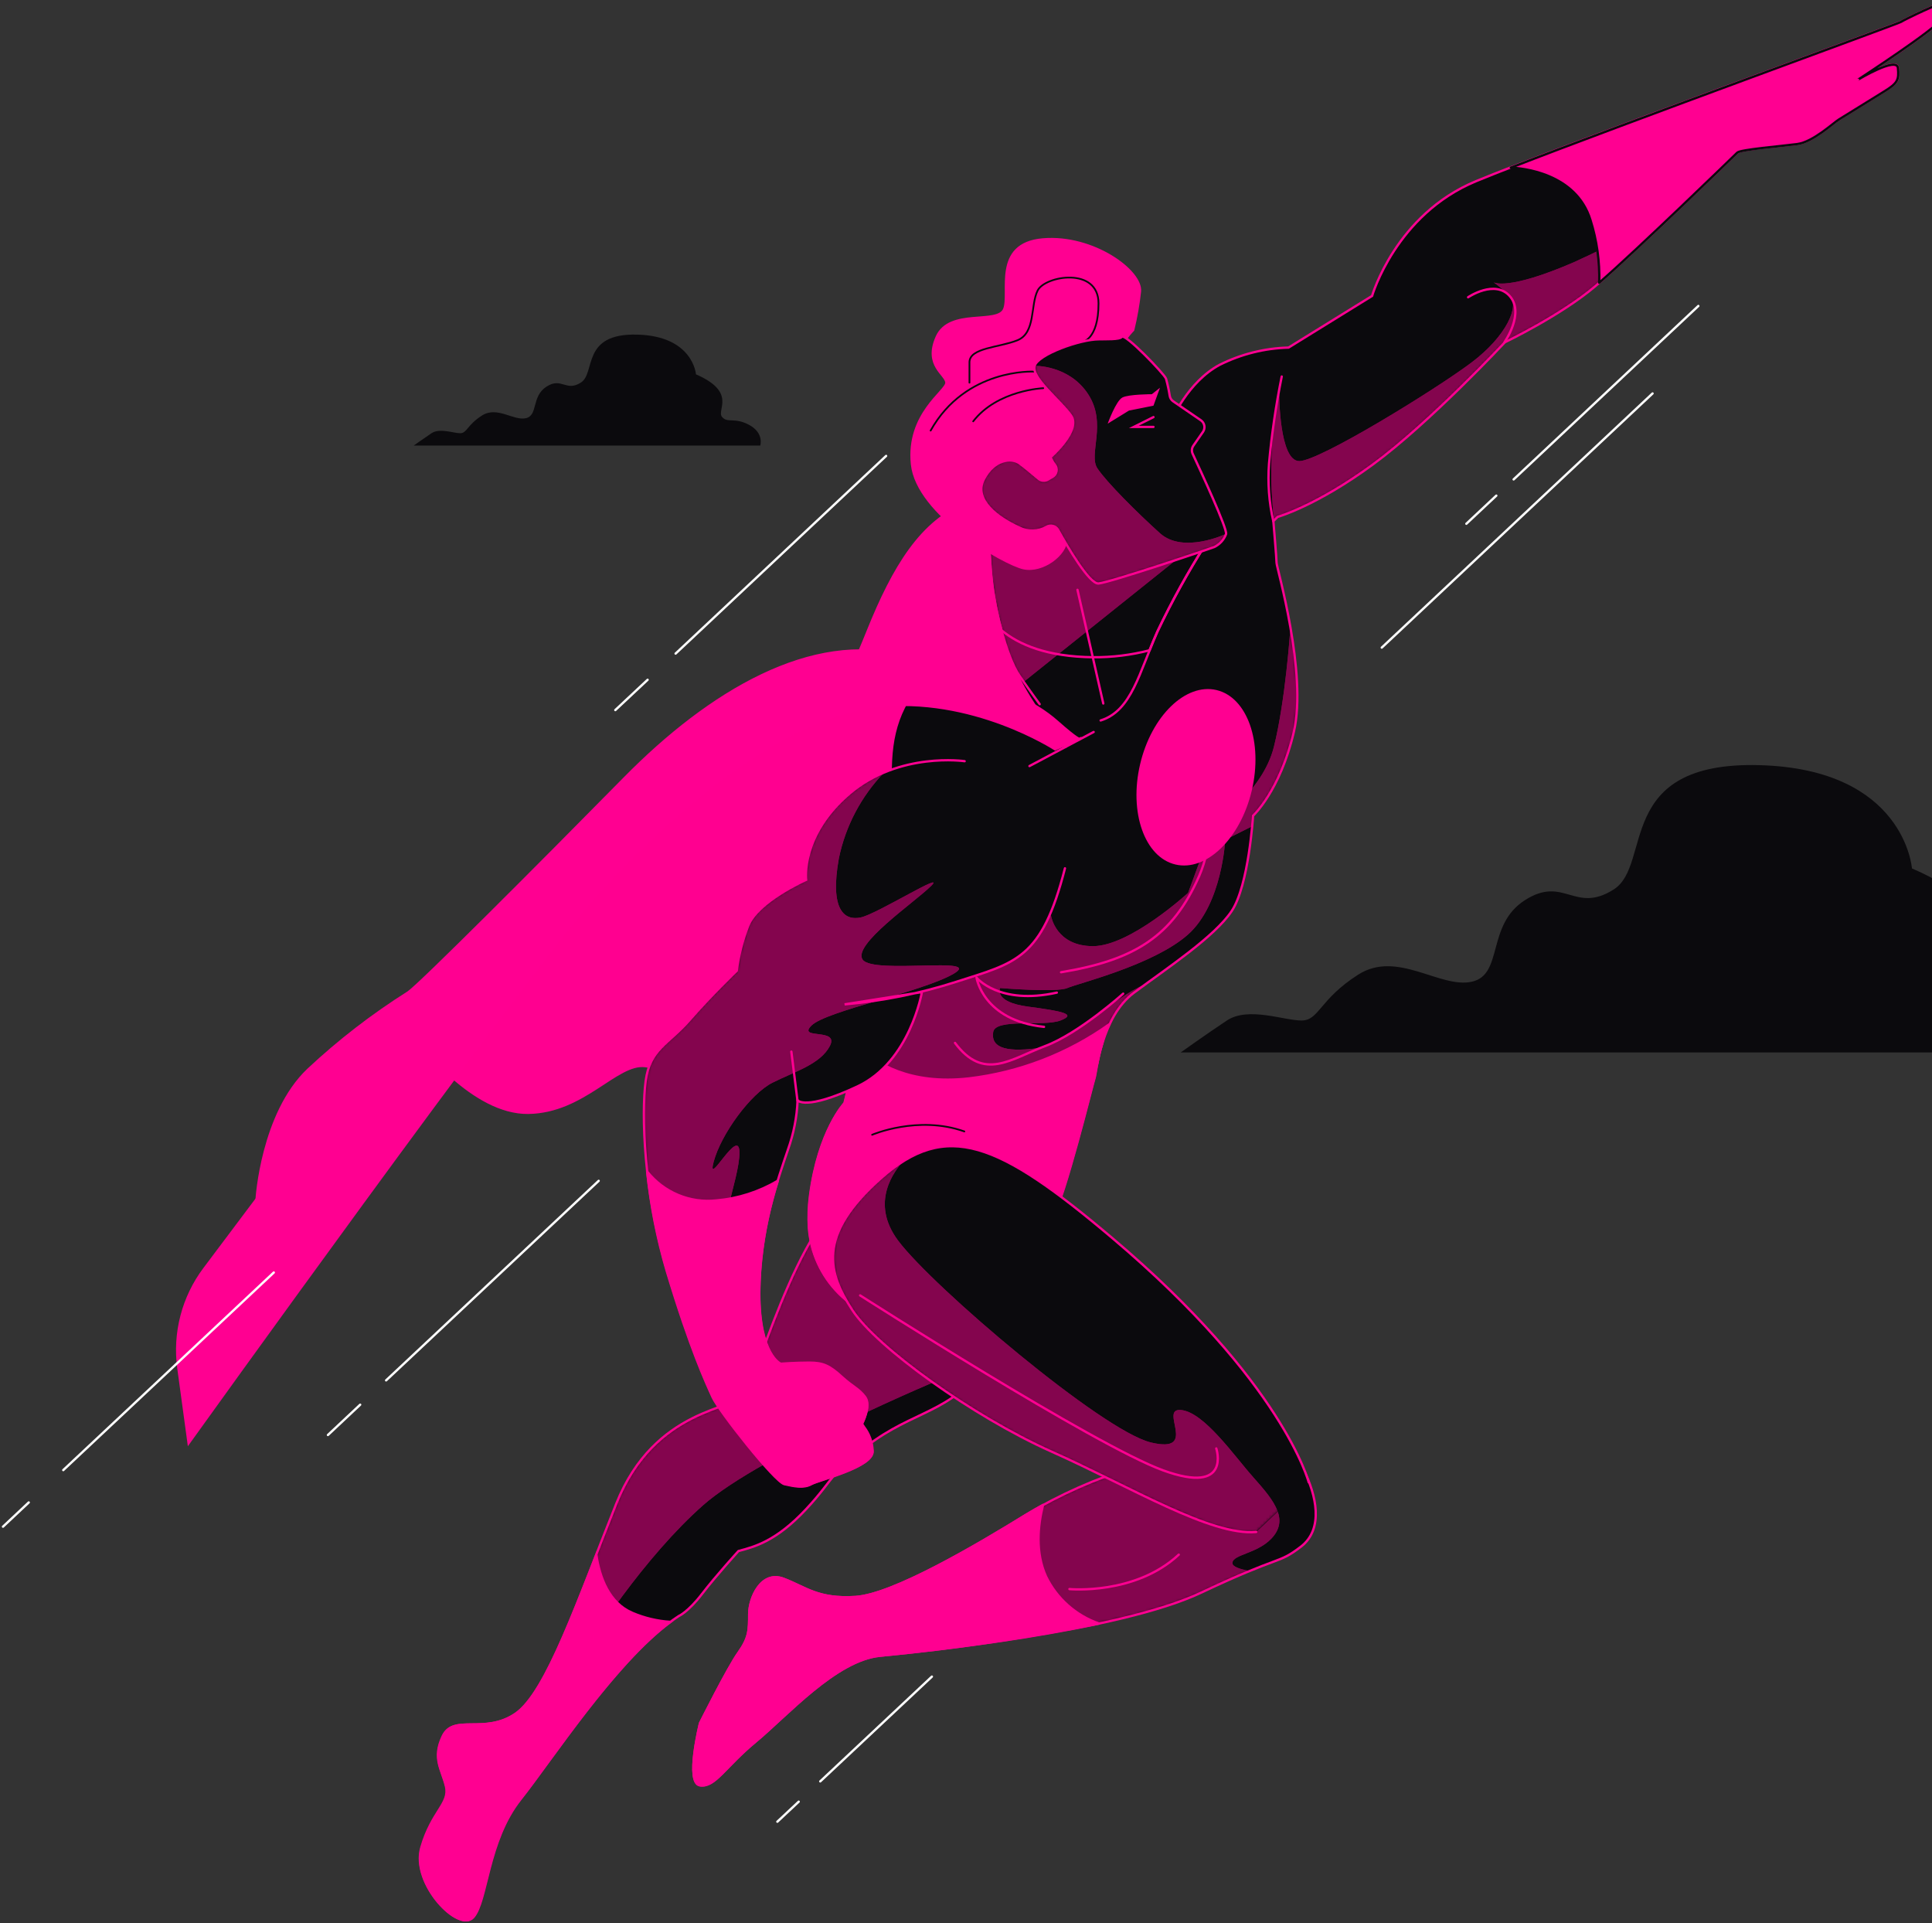 <svg width="645" height="642" viewBox="0 0 645 642" fill="none" xmlns="http://www.w3.org/2000/svg">
<rect x="0" y="0" width="645" height="642" fill="#333333" stroke="none"/>
<path d="M226.546 539.478C206.879 552.346 184.704 586.682 173.616 600.623C162.528 614.564 162.547 634.595 157.894 639.957C153.241 645.319 137.155 628.869 140.659 616.709C144.164 604.549 150.234 602.059 148.894 596.333C147.553 590.608 144.24 587.027 147.821 579.52C151.402 572.013 161.762 579.175 172.141 572.013C182.521 564.851 192.881 534.097 205.749 501.925C218.618 469.753 245.811 470.443 249.028 465.445C252.245 460.447 270.476 395.337 289.089 398.574C307.703 401.81 341.33 434.69 330.625 452.653C319.92 470.615 307.377 470.194 292.325 480.554C277.274 490.914 279.093 493.078 269.078 503.802C259.062 514.526 251.843 516.326 246.538 517.743C246.538 517.743 239.032 525.977 234.378 532.048C229.725 538.118 226.546 539.478 226.546 539.478Z" fill="#0B0A0D"/>
<mask id="mask0_250_5572" style="mask-type:luminance" maskUnits="userSpaceOnUse" x="140" y="398" width="193" height="243">
<path d="M226.546 539.478C206.879 552.346 184.704 586.682 173.616 600.623C162.528 614.564 162.547 634.595 157.894 639.957C153.241 645.319 137.155 628.869 140.659 616.709C144.164 604.549 150.234 602.059 148.894 596.333C147.553 590.608 144.24 587.027 147.821 579.52C151.402 572.013 161.762 579.175 172.141 572.013C182.521 564.851 192.881 534.097 205.749 501.925C218.618 469.753 245.811 470.443 249.028 465.445C252.245 460.447 270.476 395.337 289.089 398.574C307.703 401.81 341.33 434.69 330.625 452.653C319.92 470.615 307.377 470.194 292.325 480.554C277.274 490.914 279.093 493.078 269.078 503.802C259.062 514.526 251.843 516.326 246.538 517.743C246.538 517.743 239.032 525.977 234.378 532.048C229.725 538.118 226.546 539.478 226.546 539.478Z" fill="white"/>
</mask>
<g mask="url(#mask0_250_5572)">
<path d="M190.717 558.934C196.902 547.329 215.477 519.447 234.761 502.423C254.045 485.399 315.286 459.834 315.286 459.834L327.197 457.459C328.411 455.894 329.53 454.256 330.548 452.557C341.272 434.69 307.664 401.791 289.07 398.574C270.475 395.356 252.226 460.427 249.009 465.445C245.791 470.462 218.618 469.734 205.73 501.925C192.842 534.116 182.482 564.87 172.122 572.013C161.762 579.156 151.383 572.013 147.802 579.52C144.221 587.027 147.438 590.608 148.874 596.333C150.311 602.059 144.221 604.568 140.64 616.709C137.059 628.85 153.164 645.319 157.875 639.957C159.637 637.233 160.841 634.187 161.417 630.995C158.471 623.046 157.62 614.473 158.947 606.1C161.322 586.816 184.512 570.558 190.717 558.934Z" fill="#FF0091"/>
<path opacity="0.5" d="M190.717 558.934C196.902 547.329 215.477 519.447 234.761 502.423C254.045 485.399 315.286 459.834 315.286 459.834L327.197 457.459C328.411 455.894 329.53 454.256 330.548 452.557C341.272 434.69 307.664 401.791 289.07 398.574C270.475 395.356 252.226 460.427 249.009 465.445C245.791 470.462 218.618 469.734 205.73 501.925C192.842 534.116 182.482 564.87 172.122 572.013C161.762 579.156 151.383 572.013 147.802 579.52C144.221 587.027 147.438 590.608 148.874 596.333C150.311 602.059 144.221 604.568 140.64 616.709C137.059 628.85 153.164 645.319 157.875 639.957C159.637 637.233 160.841 634.187 161.417 630.995C158.471 623.046 157.62 614.473 158.947 606.1C161.322 586.816 184.512 570.558 190.717 558.934Z" fill="#0B0A0D"/>
</g>
<path d="M226.546 539.478C206.879 552.346 184.704 586.682 173.616 600.623C162.528 614.564 162.547 634.595 157.894 639.957C153.241 645.319 137.155 628.869 140.659 616.709C144.164 604.549 150.234 602.059 148.894 596.333C147.553 590.608 144.24 587.027 147.821 579.52C151.402 572.013 161.762 579.175 172.141 572.013C182.521 564.851 192.881 534.097 205.749 501.925C218.618 469.753 245.811 470.443 249.028 465.445C252.245 460.447 270.476 395.337 289.089 398.574C307.703 401.81 341.33 434.69 330.625 452.653C319.92 470.615 307.377 470.194 292.325 480.554C277.274 490.914 279.093 493.078 269.078 503.802C259.062 514.526 251.843 516.326 246.538 517.743C246.538 517.743 239.032 525.977 234.378 532.048C229.725 538.118 226.546 539.478 226.546 539.478Z" stroke="#FF0091" stroke-width="0.775" stroke-miterlimit="10" stroke-linecap="round"/>
<path d="M223.827 541.393C219.468 541.122 215.188 540.112 211.169 538.405C203.317 535.112 200.234 526.59 199.085 519.045C189.204 544.418 180.701 566.153 172.275 572.013C161.896 579.175 151.536 572.013 147.955 579.52C144.374 587.027 147.591 590.608 149.028 596.333C150.464 602.059 144.374 604.568 140.793 616.709C137.212 628.85 153.317 645.319 158.028 639.957C162.739 634.595 162.681 614.564 173.75 600.623C184.302 587.314 204.868 555.468 223.827 541.393Z" fill="#FF0091"/>
<mask id="mask1_250_5572" style="mask-type:luminance" maskUnits="userSpaceOnUse" x="140" y="519" width="84" height="122">
<path d="M223.827 541.393C219.468 541.122 215.188 540.112 211.169 538.405C203.317 535.112 200.234 526.59 199.085 519.045C189.204 544.418 180.701 566.153 172.275 572.013C161.896 579.175 151.536 572.013 147.955 579.52C144.374 587.027 147.591 590.608 149.028 596.333C150.464 602.059 144.374 604.568 140.793 616.709C137.212 628.85 153.317 645.319 158.028 639.957C162.739 634.595 162.681 614.564 173.75 600.623C184.302 587.314 204.868 555.468 223.827 541.393Z" fill="white"/>
</mask>
<g mask="url(#mask1_250_5572)">
<path opacity="0.2" d="M157.894 639.957C158.165 639.633 158.409 639.287 158.622 638.922L158.794 638.635C159.005 638.252 159.215 637.831 159.426 637.352C159.426 637.352 159.426 637.18 159.522 637.103C159.694 636.682 159.866 636.242 160.02 635.782C160.079 635.638 160.13 635.491 160.173 635.341C160.364 634.805 160.537 634.25 160.709 633.675L160.881 633.063C160.996 632.622 161.13 632.163 161.264 631.684L161.437 630.994C158.49 623.046 157.64 614.472 158.966 606.1C161.284 586.739 184.512 570.481 190.717 558.857C195.343 550.584 200.492 542.614 206.132 534.997C201.9 530.86 199.947 524.656 199.085 518.987L197.4 523.277L197.132 524.005L195.447 528.294L193.857 532.316L193.589 532.986C193.072 534.288 192.555 535.571 192.038 536.816L191.77 537.486C191.253 538.769 190.736 540.033 190.219 541.316L188.687 544.916L188.4 545.586C187.902 546.735 187.404 547.846 186.906 548.938L186.676 549.474L185.278 552.5L185.125 552.825C184.627 553.859 184.148 554.855 183.67 555.812C183.574 556.023 183.459 556.215 183.363 556.387C182.885 557.344 182.406 558.302 181.927 559.164L181.755 559.489L180.395 561.883L180.184 562.247C179.706 563.051 179.246 563.798 178.767 564.526L178.48 564.947C178.001 565.675 177.523 566.345 177.063 566.977L176.929 567.13C176.488 567.724 176.029 568.279 175.588 568.796L175.34 569.083C174.88 569.619 174.401 570.079 173.942 570.519L173.673 570.768C173.219 571.18 172.739 571.564 172.237 571.917C169.394 573.863 166.095 575.037 162.662 575.326C160.747 575.518 159.101 575.518 157.473 575.537C155.974 575.512 154.476 575.602 152.992 575.805C151.892 575.899 150.837 576.284 149.936 576.92C149.034 577.556 148.317 578.42 147.86 579.424C146.893 581.309 146.338 583.379 146.232 585.495C146.212 586.18 146.25 586.865 146.347 587.544C146.386 587.866 146.443 588.186 146.519 588.501C147.055 591.048 148.223 593.384 148.932 596.161C149.093 596.819 149.164 597.495 149.143 598.172C148.989 600.738 147.228 602.902 145.313 606.253C143.346 609.464 141.813 612.922 140.755 616.536C139.94 619.705 140.121 623.048 141.272 626.111C142.12 628.501 143.293 630.763 144.757 632.833C145.236 633.522 145.734 634.173 146.251 634.748C150.387 639.88 155.577 642.638 157.894 639.957Z" fill="#FF0091"/>
</g>
<path d="M223.827 541.393C219.468 541.122 215.188 540.112 211.169 538.405C203.317 535.112 200.234 526.59 199.085 519.045C189.204 544.418 180.701 566.153 172.275 572.013C161.896 579.175 151.536 572.013 147.955 579.52C144.374 587.027 147.591 590.608 149.028 596.333C150.464 602.059 144.374 604.568 140.793 616.709C137.212 628.85 153.317 645.319 158.028 639.957C162.739 634.595 162.681 614.564 173.75 600.623C184.302 587.314 204.868 555.468 223.827 541.393Z" stroke="#FF0091" stroke-width="0.775" stroke-miterlimit="10" stroke-linecap="round"/>
<path d="M140.257 348.133C140.257 348.133 157.779 371.726 176.373 371.458C194.968 371.189 205.807 354.721 215.362 355.851C222.426 356.92 229.35 358.769 236.006 361.366C236.006 361.366 302.417 272.377 317.699 257.306C332.98 242.235 341.808 224.981 320.82 219.657C299.832 214.334 255.998 223.774 234.014 243.097C212.03 262.419 142.363 339.305 142.363 339.305L140.257 348.133Z" fill="#FF0091"/>
<mask id="mask2_250_5572" style="mask-type:luminance" maskUnits="userSpaceOnUse" x="140" y="218" width="194" height="154">
<path d="M140.257 348.133C140.257 348.133 157.779 371.726 176.373 371.458C194.968 371.189 205.807 354.721 215.362 355.851C222.426 356.92 229.35 358.769 236.006 361.366C236.006 361.366 302.417 272.377 317.699 257.306C332.98 242.235 341.808 224.981 320.82 219.657C299.832 214.334 255.998 223.774 234.014 243.097C212.03 262.419 142.363 339.305 142.363 339.305L140.257 348.133Z" fill="white"/>
</mask>
<g mask="url(#mask2_250_5572)">
<path opacity="0.5" d="M140.257 348.133C140.257 348.133 157.779 371.726 176.373 371.458C194.968 371.189 205.807 354.721 215.362 355.851C222.426 356.92 229.35 358.769 236.006 361.366C236.006 361.366 302.417 272.377 317.699 257.306C332.98 242.235 341.808 224.981 320.82 219.657C299.832 214.334 255.998 223.774 234.014 243.097C212.03 262.419 142.363 339.305 142.363 339.305L140.257 348.133Z" fill="#FF0091" stroke="#FF0091" stroke-width="0.775" stroke-miterlimit="10" stroke-linecap="round"/>
</g>
<path d="M140.257 348.133C140.257 348.133 157.779 371.726 176.373 371.458C194.968 371.189 205.807 354.721 215.362 355.851C222.426 356.92 229.35 358.769 236.006 361.366C236.006 361.366 302.417 272.377 317.699 257.306C332.98 242.235 341.808 224.981 320.82 219.657C299.832 214.334 255.998 223.774 234.014 243.097C212.03 262.419 142.363 339.305 142.363 339.305L140.257 348.133Z" stroke="#FF0091" stroke-width="0.775" stroke-miterlimit="10" stroke-linecap="round"/>
<path d="M391.119 140.358C391.119 140.358 396.481 127.489 407.205 121.764C414.355 118.198 422.198 116.237 430.185 116.019L458.067 98.784C458.067 98.784 465.937 71.591 492.766 60.484C519.595 49.377 633.67 7.918 634.743 7.21C635.815 6.501 649.048 0.048 649.048 1.12C649.062 2.962 648.697 4.787 647.975 6.482C646.903 9.354 620.438 26.512 620.438 26.512C620.438 26.512 633.306 18.642 633.67 22.683C634.034 26.723 633.67 27.681 629.017 30.553C624.364 33.426 615.784 38.768 614.004 39.841C612.223 40.913 605.424 47.347 600.043 48.075C594.662 48.803 581.104 49.856 580.032 50.928C578.959 52.001 543.896 85.973 532.464 95.643C521.031 105.314 502.418 114.238 502.418 114.238C502.418 114.238 477.389 141.047 458.373 155.008C439.357 168.968 426.546 172.53 426.546 172.53L425.11 173.947C425.11 173.947 426.182 186.471 426.182 187.907C426.182 189.343 436.562 224.732 431.927 244.399C427.293 264.066 418.331 272.3 418.331 272.3C418.331 272.3 416.914 295.548 411.188 304.127C405.462 312.706 389.721 323.085 378.634 331.32C367.546 339.554 366.129 357.785 365.401 359.929C364.673 362.074 355.826 398.555 351.096 407.478C346.366 416.402 331.946 421.439 329.553 422.147C328.25 422.53 314.922 442.752 302.092 441.756C293.793 441.17 285.986 437.602 280.112 431.71C274.238 425.818 270.693 418 270.131 409.7C269.927 406.166 270.055 402.62 270.514 399.11C273.367 377.279 282.004 368.221 282.004 368.221C282.004 368.221 300.33 296.62 298.53 277.662C296.73 258.704 296.385 246.907 301.747 236.184C307.109 225.46 324.631 209.01 351.824 197.195C379.016 185.379 382.215 177.528 382.215 163.951C382.49 155.318 385.622 147.02 391.119 140.358Z" fill="#0B0A0D"/>
<mask id="mask3_250_5572" style="mask-type:luminance" maskUnits="userSpaceOnUse" x="270" y="1" width="380" height="441">
<path d="M391.119 140.358C391.119 140.358 396.481 127.489 407.205 121.764C414.355 118.198 422.198 116.237 430.185 116.019L458.067 98.784C458.067 98.784 465.937 71.591 492.766 60.484C519.595 49.377 633.67 7.918 634.743 7.21C635.815 6.501 649.048 0.048 649.048 1.12C649.062 2.962 648.697 4.787 647.975 6.482C646.903 9.354 620.438 26.512 620.438 26.512C620.438 26.512 633.306 18.642 633.67 22.683C634.034 26.723 633.67 27.681 629.017 30.553C624.364 33.426 615.784 38.768 614.004 39.841C612.223 40.913 605.424 47.347 600.043 48.075C594.662 48.803 581.104 49.856 580.032 50.928C578.959 52.001 543.896 85.973 532.464 95.643C521.031 105.314 502.418 114.238 502.418 114.238C502.418 114.238 477.389 141.047 458.373 155.008C439.357 168.968 426.546 172.53 426.546 172.53L425.11 173.947C425.11 173.947 426.182 186.471 426.182 187.907C426.182 189.343 436.562 224.732 431.927 244.399C427.293 264.066 418.331 272.3 418.331 272.3C418.331 272.3 416.914 295.548 411.188 304.127C405.462 312.706 389.721 323.085 378.634 331.32C367.546 339.554 366.129 357.785 365.401 359.929C364.673 362.074 355.826 398.555 351.096 407.478C346.366 416.402 331.946 421.439 329.553 422.147C328.25 422.53 314.922 442.752 302.092 441.756C293.793 441.17 285.986 437.602 280.112 431.71C274.238 425.818 270.693 418 270.131 409.7C269.927 406.166 270.055 402.62 270.514 399.11C273.367 377.279 282.004 368.221 282.004 368.221C282.004 368.221 300.33 296.62 298.53 277.662C296.73 258.704 296.385 246.907 301.747 236.184C307.109 225.46 324.631 209.01 351.824 197.195C379.016 185.379 382.215 177.528 382.215 163.951C382.49 155.318 385.622 147.02 391.119 140.358Z" fill="white"/>
</mask>
<g mask="url(#mask3_250_5572)">
<path d="M430.932 210.638L430.721 210.542C430.721 210.542 429.17 233.771 425.302 249.263C421.434 264.755 405.176 274.809 405.176 274.809L396.654 298.037C396.654 298.037 377.294 315.827 364.904 315.827C352.514 315.827 350.905 305.774 350.905 305.774C339.243 295.854 313.946 289.018 297.535 292.886C294.969 313.166 287.826 343.844 284.13 359.048C291.043 362.744 302.131 366.23 318.389 364.621C335.185 362.788 351.591 358.336 367.01 351.427C368.638 344.916 371.798 336.299 378.5 331.339L382.234 328.6C371.012 333.273 356.765 348.497 346.29 349.895C334.666 351.446 330.798 349.129 331.583 344.476C332.368 339.822 348.473 342.771 354.027 340.646C359.58 338.52 354.812 337.562 343.188 336.011C331.564 334.46 333.9 329.807 333.9 329.807C333.9 329.807 352.763 331.377 356.344 329.807C359.925 328.236 385.068 322.147 396.558 311.997C408.048 301.848 409.044 280.305 409.044 280.305L417.968 275.843C418.159 273.717 418.236 272.396 418.236 272.396C418.236 272.396 427.179 264.18 431.832 244.494C434.073 234.958 432.828 221.859 430.932 210.638Z" fill="#FF0091"/>
<path d="M525.455 87.524C503.088 97.213 498.645 94.226 498.645 94.226C500.584 95.624 502.403 97.18 504.084 98.88C507.32 102.02 503.107 112.112 491.177 121.074C479.247 130.036 440.468 153.916 433.766 153.916C427.063 153.916 427.063 131.568 427.063 131.568C424.242 145.43 423.673 159.655 425.378 173.698L426.47 172.625C426.47 172.625 439.338 169.044 458.297 155.103C477.255 141.162 502.341 114.333 502.341 114.333C502.341 114.333 520.936 105.39 532.387 95.739C538.668 90.434 552.054 77.796 563.027 67.302C550.981 74.895 538.428 81.652 525.455 87.524Z" fill="#FF0091"/>
<path opacity="0.5" d="M525.455 87.524C503.088 97.213 498.645 94.226 498.645 94.226C500.584 95.624 502.403 97.18 504.084 98.88C507.32 102.02 503.107 112.112 491.177 121.074C479.247 130.036 440.468 153.916 433.766 153.916C427.063 153.916 427.063 131.568 427.063 131.568C424.242 145.43 423.673 159.655 425.378 173.698L426.47 172.625C426.47 172.625 439.338 169.044 458.297 155.103C477.255 141.162 502.341 114.333 502.341 114.333C502.341 114.333 520.936 105.39 532.387 95.739C538.668 90.434 552.054 77.796 563.027 67.302C550.981 74.895 538.428 81.652 525.455 87.524Z" fill="#0B0A0D"/>
<path opacity="0.5" d="M430.932 210.638L430.721 210.542C430.721 210.542 429.17 233.771 425.302 249.263C421.434 264.755 405.176 274.809 405.176 274.809L396.654 298.037C396.654 298.037 377.294 315.827 364.904 315.827C352.514 315.827 350.905 305.774 350.905 305.774C339.243 295.854 313.946 289.018 297.535 292.886C294.969 313.166 287.826 343.844 284.13 359.048C291.043 362.744 302.131 366.23 318.389 364.621C335.185 362.788 351.591 358.336 367.01 351.427C368.638 344.916 371.798 336.299 378.5 331.339L382.234 328.6C371.012 333.273 356.765 348.497 346.29 349.895C334.666 351.446 330.798 349.129 331.583 344.476C332.368 339.822 348.473 342.771 354.027 340.646C359.58 338.52 354.812 337.562 343.188 336.011C331.564 334.46 333.9 329.807 333.9 329.807C333.9 329.807 352.763 331.377 356.344 329.807C359.925 328.236 385.068 322.147 396.558 311.997C408.048 301.848 409.044 280.305 409.044 280.305L417.968 275.843C418.159 273.717 418.236 272.396 418.236 272.396C418.236 272.396 427.179 264.18 431.832 244.494C434.073 234.958 432.828 221.859 430.932 210.638Z" fill="#0B0A0D"/>
</g>
<path d="M391.119 140.358C391.119 140.358 396.481 127.489 407.205 121.764C414.355 118.198 422.198 116.237 430.185 116.019L458.067 98.784C458.067 98.784 465.937 71.591 492.766 60.484C519.595 49.377 633.67 7.918 634.743 7.21C635.815 6.501 649.048 0.048 649.048 1.12C649.062 2.962 648.697 4.787 647.975 6.482C646.903 9.354 620.438 26.512 620.438 26.512C620.438 26.512 633.306 18.642 633.67 22.683C634.034 26.723 633.67 27.681 629.017 30.553C624.364 33.426 615.784 38.768 614.003 39.841C612.223 40.913 605.424 47.347 600.043 48.075C594.662 48.803 581.104 49.856 580.032 50.928C578.959 52.001 543.896 85.973 532.464 95.643C521.031 105.314 502.418 114.238 502.418 114.238C502.418 114.238 477.389 141.047 458.373 155.008C439.357 168.968 426.546 172.53 426.546 172.53L425.11 173.947C425.11 173.947 426.182 186.471 426.182 187.907C426.182 189.343 436.562 224.732 431.927 244.399C427.293 264.066 418.331 272.3 418.331 272.3C418.331 272.3 416.914 295.548 411.188 304.127C405.462 312.706 389.721 323.085 378.634 331.32C367.546 339.554 366.129 357.785 365.401 359.929C364.673 362.074 355.826 398.555 351.096 407.478C346.366 416.402 331.946 421.439 329.553 422.147C328.25 422.53 314.922 442.752 302.092 441.756C293.793 441.17 285.986 437.602 280.112 431.71C274.238 425.818 270.693 418 270.131 409.7C269.927 406.166 270.055 402.62 270.514 399.11C273.367 377.279 282.004 368.221 282.004 368.221C282.004 368.221 300.33 296.62 298.53 277.662C296.73 258.704 296.385 246.907 301.747 236.184C307.109 225.46 324.631 209.01 351.824 197.195C379.016 185.379 382.215 177.528 382.215 163.951C382.49 155.318 385.622 147.02 391.119 140.358Z" stroke="#FF0091" stroke-width="0.775" stroke-miterlimit="10" stroke-linecap="round"/>
<path d="M417.917 263.844C421.701 247.763 416.422 232.763 406.127 230.341C395.832 227.919 384.419 238.991 380.636 255.072C376.852 271.153 382.131 286.153 392.426 288.575C402.721 290.997 414.134 279.925 417.917 263.844Z" fill="#FF0091"/>
<path d="M352.819 331.339C333.497 335.628 326.01 326.322 326.01 326.322C326.01 326.322 328.155 340.626 348.549 342.771" stroke="#FF0091" stroke-width="0.775" stroke-linecap="round" stroke-linejoin="round"/>
<path d="M398.223 245.146C398.223 245.146 409.311 271.955 400.368 292.35C391.425 312.744 378.537 320.519 354.236 324.541" stroke="#FF0091" stroke-width="0.775" stroke-miterlimit="10" stroke-linecap="round"/>
<path d="M374.976 331.683C374.976 331.683 360.308 344.916 348.856 349.206C337.404 353.495 328.481 361.021 318.829 348.133" stroke="#FF0091" stroke-width="0.775" stroke-miterlimit="10" stroke-linecap="round"/>
<path d="M490.124 99.224C490.124 99.224 499.067 93.154 504.065 98.88C509.063 104.605 502.284 114.199 502.284 114.199" stroke="#FF0091" stroke-width="0.775" stroke-linecap="round" stroke-linejoin="round"/>
<path d="M427.906 125.689C425.968 135.263 424.556 144.935 423.674 154.663C423.177 161.132 423.654 167.639 425.091 173.966" stroke="#FF0091" stroke-width="0.775" stroke-linecap="round" stroke-linejoin="round"/>
<path d="M343.686 255.716L365.114 244.341" stroke="#FF0091" stroke-width="0.775" stroke-miterlimit="10" stroke-linecap="round"/>
<path d="M634.608 7.324C633.651 7.956 543.053 40.932 504.39 55.965C507.875 56.118 526.144 57.65 530.989 73.487C533.119 80.24 534.103 87.302 533.899 94.379C546.615 83.33 578.959 51.982 579.993 50.948C581.027 49.914 594.643 48.803 600.004 48.094C605.366 47.386 612.165 40.932 613.965 39.86C615.765 38.788 624.325 33.426 628.978 30.572C633.632 27.719 633.995 26.627 633.632 22.702C633.268 18.776 620.399 26.532 620.399 26.532C620.399 26.532 646.864 9.297 647.936 6.501C648.658 4.806 649.024 2.981 649.009 1.139C648.913 0.162 635.681 6.597 634.608 7.324Z" fill="#FF0091" stroke="#0B0A0D" stroke-width="0.775" stroke-linecap="round" stroke-linejoin="round"/>
<path d="M620.304 26.627L607.78 33.062" stroke="#FF0091" stroke-width="0.775" stroke-linecap="round" stroke-linejoin="round"/>
<path d="M367.852 348.574C363.85 350.125 358.794 352.212 353.969 354.529C340.568 360.979 326.116 364.962 311.303 366.287C299.66 367.264 289.759 362.055 284.34 358.378C282.866 364.43 281.908 368.24 281.908 368.24C281.908 368.24 273.271 377.298 270.418 399.129C269.96 402.639 269.832 406.185 270.035 409.719C270.597 418.02 274.142 425.837 280.016 431.729C285.89 437.621 293.697 441.189 301.996 441.776C314.827 442.771 328.155 422.626 329.457 422.166C331.946 421.458 346.366 416.421 351 407.497C355.635 398.574 364.597 362.093 365.305 359.949C365.65 358.914 366.225 354.146 367.852 348.574Z" fill="#FF0091" stroke="#FF0091" stroke-width="0.775" stroke-miterlimit="10" stroke-linecap="round"/>
<path d="M291.157 378.792C291.157 378.792 306.477 372.185 321.95 377.681" stroke="#0B0A0D" stroke-width="0.581" stroke-linecap="round" stroke-linejoin="round"/>
<path d="M323.483 359.987C303.739 362.208 292.307 354.989 286.504 349.282C285.183 355.027 284.034 359.7 283.191 363.051C293.311 369.35 305.261 372.049 317.106 370.711C338.4 368.087 357.722 359.374 366.282 355.046C366.359 354.599 366.455 354.14 366.57 353.667C366.857 352.269 367.24 350.757 367.699 349.148C367.699 349.052 367.699 348.957 367.795 348.842C367.948 348.344 368.102 347.827 368.274 347.31C368.282 347.233 368.282 347.156 368.274 347.08C368.865 345.31 369.562 343.577 370.361 341.89C356.497 351.752 340.377 357.975 323.483 359.987Z" fill="#FF0091" stroke="#FF0091" stroke-width="0.775" stroke-miterlimit="10" stroke-linecap="round"/>
<path d="M263.505 234.345C263.505 234.345 260.039 236.107 272.543 227.892C285.048 219.676 281.276 231.568 289.778 210.465C298.281 189.362 307.664 173.64 323.041 167.915C338.419 162.189 383.842 170.423 383.842 170.423L394.566 177.93L379.629 206.884C376.033 205.114 372.1 204.133 368.093 204.008C364.087 203.882 360.1 204.615 356.4 206.157C344.24 211.519 337.787 217.953 339.166 223.679C340.544 229.404 352.034 245.146 352.034 245.146C352.034 245.146 297.879 223.87 289.299 228.504C280.72 233.139 254.581 242.637 253.145 243.365C251.708 244.092 263.505 234.345 263.505 234.345Z" fill="#FF0091" stroke="#FF0091" stroke-width="0.775" stroke-miterlimit="10" stroke-linecap="round"/>
<path d="M296.845 217.589C298.664 214.927 300.675 211.844 302.724 208.301C312.03 192.579 330.625 185.781 330.625 185.781" stroke="#FF0091" stroke-width="0.775" stroke-miterlimit="10" stroke-linecap="round"/>
<path d="M331.985 202.959C326.965 204.189 322.238 206.402 318.077 209.468C313.916 212.535 310.403 216.395 307.741 220.825" stroke="#FF0091" stroke-width="0.775" stroke-miterlimit="10" stroke-linecap="round"/>
<path d="M322.046 254.089C322.046 254.089 300.234 250.871 283.746 264.812C267.258 278.753 269.116 293.709 269.116 293.709C269.116 293.709 253.011 300.852 249.794 309.029C247.914 313.86 246.628 318.902 245.964 324.043C245.964 324.043 237.385 332.277 230.223 340.492C223.061 348.708 216.99 350.067 215.554 360.887C214.118 371.706 214.845 398.076 222.716 424.177C230.587 450.278 235.949 461.73 238.036 466.306C240.123 470.883 258.775 494.552 261.992 495.28C265.209 496.008 268.427 496.697 270.935 495.28C273.444 493.863 292 489.535 291.33 484.192C291.191 481.339 290.189 478.594 288.457 476.322L287.749 475.249C287.749 475.249 290.966 469.16 288.821 466.306C286.676 463.453 284.876 463.089 280.951 459.508C277.025 455.927 274.88 454.855 270.227 454.855C265.573 454.855 260.652 455.219 260.652 455.219C260.652 455.219 253.49 452.346 253.49 431.607C253.49 410.868 259.924 392.982 263.065 383.733C264.961 378.443 266.045 372.897 266.282 367.283C266.282 367.283 268.79 370.864 286.312 362.629C303.835 354.395 307.779 331.166 307.779 331.166L281.965 335.264C294.603 334.156 307.077 331.639 319.154 327.758C339.185 321.323 347.764 320.251 355.539 289.841" fill="#0B0A0D"/>
<mask id="mask4_250_5572" style="mask-type:luminance" maskUnits="userSpaceOnUse" x="214" y="253" width="142" height="244">
<path d="M322.046 254.089C322.046 254.089 300.234 250.871 283.746 264.812C267.258 278.753 269.116 293.709 269.116 293.709C269.116 293.709 253.011 300.852 249.794 309.029C247.914 313.86 246.628 318.902 245.964 324.043C245.964 324.043 237.385 332.277 230.223 340.492C223.061 348.708 216.99 350.067 215.554 360.887C214.118 371.706 214.845 398.076 222.716 424.177C230.587 450.278 235.949 461.73 238.036 466.306C240.123 470.883 258.775 494.552 261.992 495.28C265.209 496.008 268.427 496.697 270.935 495.28C273.444 493.863 292 489.535 291.33 484.192C291.191 481.339 290.189 478.594 288.457 476.322L287.749 475.249C287.749 475.249 290.966 469.16 288.821 466.306C286.676 463.453 284.876 463.089 280.951 459.508C277.025 455.927 274.88 454.855 270.227 454.855C265.573 454.855 260.652 455.219 260.652 455.219C260.652 455.219 253.49 452.346 253.49 431.607C253.49 410.868 259.924 392.982 263.065 383.733C264.961 378.443 266.045 372.897 266.282 367.283C266.282 367.283 268.79 370.864 286.312 362.629C303.835 354.395 307.779 331.166 307.779 331.166L281.965 335.264C294.603 334.156 307.077 331.639 319.154 327.758C339.185 321.323 347.764 320.251 355.539 289.841" fill="white"/>
</mask>
<g mask="url(#mask4_250_5572)">
<path d="M288.036 320.385C284.359 315.464 305.271 301.235 310.805 295.778C316.339 290.32 292.957 305.008 287.423 306.233C281.889 307.459 276.967 303.763 280.05 286.547C282.275 275.73 287.528 265.768 295.198 257.823C291.036 259.55 287.162 261.9 283.708 264.793C267.258 278.734 269.058 293.767 269.058 293.767C269.058 293.767 252.953 300.91 249.736 309.087C247.856 313.918 246.57 318.959 245.906 324.1C245.906 324.1 237.327 332.334 230.165 340.55C223.003 348.765 216.933 350.125 215.496 360.944C214.06 371.764 214.788 398.133 222.658 424.234C230.529 450.335 235.891 461.787 237.978 466.364C240.066 470.941 258.717 494.61 261.935 495.337C265.152 496.065 268.369 496.755 270.878 495.337C273.386 493.92 291.942 489.593 291.272 484.25C291.113 482.954 290.85 481.673 290.487 480.42C283.631 481.282 271.088 485.667 267.718 485.667C264.041 485.667 260.345 480.133 254.811 473.966C249.277 467.8 240.659 451.829 239.491 432.143C238.323 412.457 246.864 393.997 246.864 384.767C246.864 375.536 235.795 397.08 238.246 387.85C240.698 378.62 250.56 365.081 257.932 361.385C265.305 357.689 273.942 355.238 277.082 349.091C280.223 342.944 266.014 347.176 270.935 342.312C275.857 337.448 307.856 331.128 318.312 325.077C328.767 319.025 291.732 325.307 288.036 320.385Z" fill="#FF0091"/>
<path opacity="0.5" d="M288.036 320.385C284.359 315.464 305.271 301.235 310.805 295.778C316.339 290.32 292.957 305.008 287.423 306.233C281.889 307.459 276.967 303.763 280.05 286.547C282.275 275.73 287.528 265.768 295.198 257.823C291.036 259.55 287.162 261.9 283.708 264.793C267.258 278.734 269.058 293.767 269.058 293.767C269.058 293.767 252.953 300.91 249.736 309.087C247.856 313.918 246.57 318.959 245.906 324.1C245.906 324.1 237.327 332.334 230.165 340.55C223.003 348.765 216.933 350.125 215.496 360.944C214.06 371.764 214.788 398.133 222.658 424.234C230.529 450.335 235.891 461.787 237.978 466.364C240.066 470.941 258.717 494.61 261.935 495.337C265.152 496.065 268.369 496.755 270.878 495.337C273.386 493.92 291.942 489.593 291.272 484.25C291.113 482.954 290.85 481.673 290.487 480.42C283.631 481.282 271.088 485.667 267.718 485.667C264.041 485.667 260.345 480.133 254.811 473.966C249.277 467.8 240.659 451.829 239.491 432.143C238.323 412.457 246.864 393.997 246.864 384.767C246.864 375.536 235.795 397.08 238.246 387.85C240.698 378.62 250.56 365.081 257.932 361.385C265.305 357.689 273.942 355.238 277.082 349.091C280.223 342.944 266.014 347.176 270.935 342.312C275.857 337.448 307.856 331.128 318.312 325.077C328.767 319.025 291.732 325.307 288.036 320.385Z" fill="#0B0A0D"/>
</g>
<path d="M322.046 254.089C322.046 254.089 300.234 250.871 283.746 264.812C267.258 278.753 269.116 293.709 269.116 293.709C269.116 293.709 253.011 300.852 249.794 309.029C247.914 313.86 246.628 318.902 245.964 324.043C245.964 324.043 237.385 332.277 230.223 340.492C223.061 348.708 216.99 350.067 215.554 360.887C214.118 371.706 214.845 398.076 222.716 424.177C230.587 450.278 235.949 461.73 238.036 466.306C240.123 470.883 258.775 494.552 261.992 495.28C265.209 496.008 268.427 496.697 270.935 495.28C273.444 493.863 292 489.535 291.33 484.192C291.191 481.339 290.189 478.594 288.457 476.322L287.749 475.249C287.749 475.249 290.966 469.16 288.821 466.306C286.676 463.453 284.876 463.089 280.951 459.508C277.025 455.927 274.88 454.855 270.227 454.855C265.573 454.855 260.652 455.219 260.652 455.219C260.652 455.219 253.49 452.346 253.49 431.607C253.49 410.868 259.924 392.982 263.065 383.733C264.961 378.443 266.045 372.897 266.282 367.283C266.282 367.283 268.79 370.864 286.312 362.629C303.835 354.395 307.779 331.166 307.779 331.166L281.965 335.264C294.603 334.156 307.077 331.639 319.154 327.758C339.185 321.323 347.764 320.251 355.539 289.841" stroke="#FF0091" stroke-width="0.775" stroke-miterlimit="10" stroke-linecap="round"/>
<path d="M266.243 367.455L264.194 351.044" stroke="#FF0091" stroke-width="0.775" stroke-linecap="round" stroke-linejoin="round"/>
<path d="M367.45 240.492C377.829 237.275 380.337 224.406 386.408 210.81C391.207 200.717 396.617 190.926 402.609 181.492C392.142 181.636 381.732 179.937 371.854 176.474C355.749 170.73 336.791 174.694 333.229 178.619C329.667 182.545 330.012 177.547 330.72 189.707C331.429 201.867 336.082 219.389 340.295 225.479C344.508 231.568 347.093 235.054 347.093 235.054" fill="#0B0A0D"/>
<mask id="mask5_250_5572" style="mask-type:luminance" maskUnits="userSpaceOnUse" x="330" y="173" width="73" height="68">
<path d="M367.45 240.492C377.829 237.275 380.337 224.406 386.408 210.81C391.207 200.717 396.617 190.926 402.609 181.492C392.142 181.636 381.732 179.937 371.854 176.474C355.749 170.73 336.791 174.694 333.229 178.619C329.667 182.545 330.012 177.547 330.72 189.707C331.429 201.867 336.082 219.389 340.295 225.479C344.508 231.568 347.093 235.054 347.093 235.054" fill="white"/>
</mask>
<g mask="url(#mask5_250_5572)">
<path d="M398.013 181.453C389.064 181.094 380.217 179.417 371.758 176.474C355.653 170.73 336.695 174.694 333.133 178.619C329.571 182.545 329.916 177.547 330.625 189.707C331.333 201.867 335.987 219.389 340.199 225.479L341.731 227.624L398.894 181.894L398.013 181.453Z" fill="#FF0091"/>
<path opacity="0.5" d="M398.013 181.453C389.064 181.094 380.217 179.417 371.758 176.474C355.653 170.73 336.695 174.694 333.133 178.619C329.571 182.545 329.916 177.547 330.625 189.707C331.333 201.867 335.987 219.389 340.199 225.479L341.731 227.624L398.894 181.894L398.013 181.453Z" fill="#0B0A0D"/>
</g>
<path d="M367.45 240.492C377.829 237.275 380.337 224.406 386.408 210.81C391.207 200.717 396.617 190.926 402.609 181.492C392.142 181.636 381.732 179.937 371.854 176.474C355.749 170.73 336.791 174.694 333.229 178.619C329.667 182.545 330.012 177.547 330.72 189.707C331.429 201.867 336.082 219.389 340.295 225.479C344.508 231.568 347.093 235.054 347.093 235.054" stroke="#FF0091" stroke-width="0.775" stroke-miterlimit="10" stroke-linecap="round"/>
<path d="M364.96 219.389C371.309 219.438 377.637 218.659 383.784 217.072C384.608 215.023 385.469 212.936 386.408 210.81C391.207 200.717 396.617 190.926 402.609 181.492C392.142 181.636 381.732 179.937 371.854 176.474C355.749 170.73 336.791 174.694 333.229 178.619C329.667 182.545 330.012 177.547 330.72 189.707C331.246 196.697 332.458 203.617 334.34 210.37C340.123 215.195 349.602 219.236 364.96 219.389Z" stroke="#FF0091" stroke-width="0.775" stroke-miterlimit="10" stroke-linecap="round"/>
<path d="M368.331 234.824L359.714 196.888" stroke="#FF0091" stroke-width="0.775" stroke-linecap="round" stroke-linejoin="round"/>
<path d="M378.308 110.178C379.34 105.948 380.095 101.656 380.568 97.328C381.296 90.53 364.961 78.485 348.147 79.921C331.334 81.358 337.424 97.807 335.279 103.169C333.134 108.531 317.029 102.805 312.739 112.457C308.45 122.108 315.957 124.981 315.957 127.777C315.957 130.572 302.724 138.156 304.467 154.969C306.209 171.783 335.221 188.213 341.656 189.65C348.09 191.086 355.961 184.996 355.961 180.075C355.961 175.153 366.684 173.276 369.557 168.585C372.429 163.893 364.903 147.846 365.248 144.265C365.593 140.684 376.738 126.398 373.119 122.817C369.499 119.236 378.308 110.178 378.308 110.178Z" fill="#FF0091" stroke="#FF0091" stroke-width="0.775" stroke-miterlimit="10" stroke-linecap="round"/>
<path d="M361.188 114.199C361.188 114.199 366.741 113.587 366.741 101.273C366.741 88.96 348.894 92.043 346.423 96.965C343.953 101.886 345.811 111.116 339.664 113.587C333.516 116.057 323.654 116.038 323.654 120.959V127.738" stroke="#0B0A0D" stroke-width="0.581" stroke-linecap="round" stroke-linejoin="round"/>
<path d="M345.159 124.042C345.159 124.042 322.39 122.817 310.689 143.728" stroke="#0B0A0D" stroke-width="0.581" stroke-linecap="round" stroke-linejoin="round"/>
<path d="M348.281 129.577C348.281 129.577 332.961 130.189 324.899 140.645" stroke="#0B0A0D" stroke-width="0.581" stroke-linecap="round" stroke-linejoin="round"/>
<path d="M374.516 112.438C375.531 111.116 388.764 124.866 389.281 126.417C389.803 128.307 390.219 130.225 390.526 132.162C390.586 132.524 390.718 132.87 390.916 133.179C391.113 133.489 391.371 133.755 391.675 133.962L400.924 140.301C401.521 140.718 401.93 141.354 402.062 142.07C402.195 142.787 402.04 143.527 401.632 144.13L398.415 148.765C398.135 149.159 397.966 149.621 397.926 150.103C397.886 150.584 397.975 151.068 398.185 151.503C400.771 157.057 409.924 176.781 409.311 178.313C408.592 180.194 407.181 181.728 405.367 182.602C403.586 183.311 370.686 194.399 366.742 194.763C363.716 195.031 356.439 182.602 353.222 176.819C352.843 176.182 352.227 175.721 351.509 175.538C350.791 175.355 350.029 175.464 349.392 175.843C348.013 176.639 346.457 177.078 344.866 177.122C343.274 177.165 341.697 176.811 340.277 176.091C333.114 172.855 324.957 166.785 328.461 159.987C331.966 153.188 337.768 152.844 340.277 154.625C341.943 155.812 344.892 158.301 346.673 159.795C347.102 160.168 347.637 160.398 348.203 160.453C348.77 160.508 349.339 160.385 349.832 160.101L351.345 159.221C351.706 159.024 352.018 158.749 352.258 158.415C352.498 158.082 352.66 157.698 352.732 157.294C352.803 156.889 352.783 156.473 352.672 156.078C352.562 155.682 352.363 155.316 352.092 155.008C351.519 154.28 351.066 153.466 350.751 152.595C350.751 152.595 361.111 143.652 357.55 138.654C353.988 133.656 344.317 126.13 345.39 122.204C346.462 118.278 360.709 113.261 366.837 113.261C369.116 113.184 373.769 113.433 374.516 112.438Z" fill="#0B0A0D"/>
<mask id="mask6_250_5572" style="mask-type:luminance" maskUnits="userSpaceOnUse" x="327" y="112" width="83" height="83">
<path d="M374.516 112.438C375.531 111.116 388.764 124.866 389.281 126.417C389.803 128.307 390.219 130.225 390.526 132.162C390.586 132.524 390.718 132.87 390.916 133.179C391.113 133.489 391.371 133.755 391.675 133.962L400.924 140.301C401.521 140.718 401.93 141.354 402.062 142.07C402.195 142.787 402.04 143.527 401.632 144.13L398.415 148.765C398.135 149.159 397.966 149.621 397.926 150.103C397.886 150.584 397.975 151.068 398.185 151.503C400.771 157.057 409.924 176.781 409.311 178.313C408.592 180.194 407.181 181.728 405.367 182.602C403.586 183.311 370.686 194.399 366.742 194.763C363.716 195.031 356.439 182.602 353.222 176.819C352.843 176.182 352.227 175.721 351.509 175.538C350.791 175.355 350.029 175.464 349.392 175.843C348.013 176.639 346.457 177.078 344.866 177.122C343.274 177.165 341.697 176.811 340.277 176.091C333.114 172.855 324.957 166.785 328.461 159.987C331.966 153.188 337.768 152.844 340.277 154.625C341.943 155.812 344.892 158.301 346.673 159.795C347.102 160.168 347.637 160.398 348.203 160.453C348.77 160.508 349.339 160.385 349.832 160.101L351.345 159.221C351.706 159.024 352.018 158.749 352.258 158.415C352.498 158.082 352.66 157.698 352.732 157.294C352.803 156.889 352.783 156.473 352.672 156.078C352.562 155.682 352.363 155.316 352.092 155.008C351.519 154.28 351.066 153.466 350.751 152.595C350.751 152.595 361.111 143.652 357.55 138.654C353.988 133.656 344.317 126.13 345.39 122.204C346.462 118.278 360.709 113.261 366.837 113.261C369.116 113.184 373.769 113.433 374.516 112.438Z" fill="white"/>
</mask>
<g mask="url(#mask6_250_5572)">
<path d="M357.454 138.596C361.016 143.594 350.656 152.537 350.656 152.537C350.971 153.408 351.423 154.223 351.996 154.95C352.268 155.259 352.466 155.624 352.577 156.02C352.688 156.416 352.708 156.832 352.636 157.236C352.564 157.641 352.403 158.024 352.162 158.358C351.922 158.691 351.61 158.966 351.25 159.163L349.737 160.044C349.243 160.327 348.674 160.45 348.108 160.395C347.542 160.34 347.007 160.11 346.577 159.737C344.796 158.244 341.847 155.754 340.181 154.567C337.672 152.786 331.947 153.131 328.366 159.929C324.785 166.727 333.019 172.798 340.181 176.034C341.601 176.754 343.179 177.108 344.77 177.064C346.362 177.021 347.917 176.581 349.296 175.785C349.934 175.407 350.695 175.297 351.413 175.481C352.132 175.664 352.748 176.124 353.126 176.762C356.343 182.507 363.62 194.973 366.646 194.705C370.591 194.341 403.49 183.215 405.271 182.545C407.085 181.671 408.497 180.136 409.216 178.255C409.216 178.255 395.007 184.977 387.27 178.006C379.534 171.036 369.461 160.982 366.359 156.329C363.256 151.675 369.71 141.392 363.256 131.549C356.803 121.706 345.198 122.108 345.198 122.108C344.222 126.053 353.873 133.56 357.454 138.596Z" fill="#FF0091"/>
<path opacity="0.5" d="M357.454 138.596C361.016 143.594 350.656 152.537 350.656 152.537C350.971 153.408 351.423 154.223 351.996 154.95C352.268 155.259 352.466 155.624 352.577 156.02C352.688 156.416 352.708 156.832 352.636 157.236C352.564 157.641 352.403 158.024 352.162 158.358C351.922 158.691 351.61 158.966 351.25 159.163L349.737 160.044C349.243 160.327 348.674 160.45 348.108 160.395C347.542 160.34 347.007 160.11 346.577 159.737C344.796 158.244 341.847 155.754 340.181 154.567C337.672 152.786 331.947 153.131 328.366 159.929C324.785 166.727 333.019 172.798 340.181 176.034C341.601 176.754 343.179 177.108 344.77 177.064C346.362 177.021 347.917 176.581 349.296 175.785C349.934 175.407 350.695 175.297 351.413 175.481C352.132 175.664 352.748 176.124 353.126 176.762C356.343 182.507 363.62 194.973 366.646 194.705C370.591 194.341 403.49 183.215 405.271 182.545C407.085 181.671 408.497 180.136 409.216 178.255C409.216 178.255 395.007 184.977 387.27 178.006C379.534 171.036 369.461 160.982 366.359 156.329C363.256 151.675 369.71 141.392 363.256 131.549C356.803 121.706 345.198 122.108 345.198 122.108C344.222 126.053 353.873 133.56 357.454 138.596Z" fill="#0B0A0D"/>
</g>
<path d="M374.516 112.438C375.531 111.116 388.764 124.866 389.281 126.417C389.803 128.307 390.219 130.225 390.526 132.162C390.586 132.524 390.718 132.87 390.916 133.179C391.113 133.489 391.371 133.755 391.675 133.962L400.924 140.301C401.521 140.718 401.93 141.354 402.062 142.07C402.195 142.787 402.04 143.527 401.632 144.13L398.415 148.765C398.135 149.159 397.966 149.621 397.926 150.103C397.886 150.584 397.975 151.068 398.185 151.503C400.771 157.057 409.924 176.781 409.311 178.313C408.592 180.194 407.181 181.728 405.367 182.602C403.586 183.311 370.686 194.399 366.742 194.763C363.716 195.031 356.439 182.602 353.222 176.819C352.843 176.182 352.227 175.721 351.509 175.538C350.791 175.355 350.029 175.464 349.392 175.843C348.013 176.639 346.457 177.078 344.866 177.122C343.274 177.165 341.697 176.811 340.277 176.091C333.114 172.855 324.957 166.785 328.461 159.987C331.966 153.188 337.768 152.844 340.277 154.625C341.943 155.812 344.892 158.301 346.673 159.795C347.102 160.168 347.637 160.398 348.203 160.453C348.77 160.508 349.339 160.385 349.832 160.101L351.345 159.221C351.706 159.024 352.018 158.749 352.258 158.415C352.498 158.082 352.66 157.698 352.732 157.294C352.803 156.889 352.783 156.473 352.672 156.078C352.562 155.682 352.363 155.316 352.092 155.008C351.519 154.28 351.066 153.466 350.751 152.595C350.751 152.595 361.111 143.652 357.55 138.654C353.988 133.656 344.317 126.13 345.39 122.204C346.462 118.278 360.709 113.261 366.837 113.261C369.116 113.184 373.769 113.433 374.516 112.438Z" stroke="#FF0091" stroke-width="0.775" stroke-miterlimit="10" stroke-linecap="round"/>
<path d="M384.55 131.587C384.55 131.587 376.89 131.587 374.726 132.679C372.562 133.77 369.805 141.411 369.805 141.411L376.909 137.045L385.086 135.417L387.269 129.423L384.55 131.587Z" fill="#FF0091"/>
<path d="M385.086 139.228L378.537 142.503H385.086" fill="#0B0A0D"/>
<path d="M385.086 139.228L378.537 142.503H385.086" stroke="#FF0091" stroke-width="0.775" stroke-miterlimit="10" stroke-linecap="round"/>
<path d="M378.193 489.765C365.806 493.576 353.919 498.854 342.785 505.487C326.009 515.847 298.07 532.316 285.565 533.082C273.06 533.848 269.115 529.865 261.609 527.011C254.102 524.158 250.119 533.446 250.119 538.808C250.119 544.169 250.119 546.678 246.538 551.695C242.957 556.713 233.707 575.211 233.707 575.211C233.707 575.211 228.69 595.242 233.707 595.95C238.725 596.659 241.923 589.88 252.302 581.301C262.681 572.722 279.112 554.108 293.78 552.691C308.449 551.274 373.903 544.457 401.019 531.626C428.135 518.796 426.412 522.32 434.282 516.307C442.153 510.293 439.28 498.785 435.355 490.914C433.266 486.466 430.211 482.54 426.412 479.424" fill="#0B0A0D"/>
<mask id="mask7_250_5572" style="mask-type:luminance" maskUnits="userSpaceOnUse" x="231" y="479" width="209" height="118">
<path d="M378.193 489.765C365.806 493.576 353.919 498.854 342.785 505.487C326.009 515.847 298.07 532.316 285.565 533.082C273.06 533.848 269.115 529.865 261.609 527.011C254.102 524.158 250.119 533.446 250.119 538.808C250.119 544.169 250.119 546.678 246.538 551.695C242.957 556.713 233.707 575.211 233.707 575.211C233.707 575.211 228.69 595.242 233.707 595.95C238.725 596.659 241.923 589.88 252.302 581.301C262.681 572.722 279.112 554.108 293.78 552.691C308.449 551.274 373.903 544.457 401.019 531.626C428.135 518.796 426.412 522.32 434.282 516.307C442.153 510.293 439.28 498.785 435.355 490.914C433.266 486.466 430.211 482.54 426.412 479.424" fill="white"/>
</mask>
<g mask="url(#mask7_250_5572)">
<path d="M417.181 524.388C413.964 523.813 411.436 522.971 411.436 521.783C411.436 518.681 420.724 518.681 425.378 512.496C430.031 506.31 424.592 500.106 418.407 493.135C416.032 490.474 413.103 486.663 409.943 482.948L378.269 489.765C365.882 493.576 353.995 498.854 342.861 505.487C326.009 515.847 298.07 532.316 285.565 533.082C273.06 533.848 269.115 529.865 261.609 527.011C254.102 524.158 250.119 533.446 250.119 538.808C250.119 544.169 250.119 546.678 246.538 551.695C242.957 556.713 233.707 575.211 233.707 575.211C233.707 575.211 228.69 595.242 233.707 595.95C238.725 596.659 241.923 589.88 252.302 581.301C262.681 572.722 279.112 554.108 293.78 552.691C308.449 551.274 373.903 544.457 401.019 531.626C408.219 528.218 413.332 525.977 417.181 524.388Z" fill="#FF0091"/>
<path opacity="0.5" d="M417.181 524.388C413.964 523.813 411.436 522.971 411.436 521.783C411.436 518.681 420.724 518.681 425.378 512.496C430.031 506.31 424.592 500.106 418.407 493.135C416.032 490.474 413.103 486.663 409.943 482.948L378.269 489.765C365.882 493.576 353.995 498.854 342.861 505.487C326.009 515.847 298.07 532.316 285.565 533.082C273.06 533.848 269.115 529.865 261.609 527.011C254.102 524.158 250.119 533.446 250.119 538.808C250.119 544.169 250.119 546.678 246.538 551.695C242.957 556.713 233.707 575.211 233.707 575.211C233.707 575.211 228.69 595.242 233.707 595.95C238.725 596.659 241.923 589.88 252.302 581.301C262.681 572.722 279.112 554.108 293.78 552.691C308.449 551.274 373.903 544.457 401.019 531.626C408.219 528.218 413.332 525.977 417.181 524.388Z" fill="#0B0A0D"/>
</g>
<path d="M378.193 489.765C365.806 493.576 353.919 498.854 342.785 505.487C326.009 515.847 298.07 532.316 285.565 533.082C273.06 533.848 269.115 529.865 261.609 527.011C254.102 524.158 250.119 533.446 250.119 538.808C250.119 544.169 250.119 546.678 246.538 551.695C242.957 556.713 233.707 575.211 233.707 575.211C233.707 575.211 228.69 595.242 233.707 595.95C238.725 596.659 241.923 589.88 252.302 581.301C262.681 572.722 279.112 554.108 293.78 552.691C308.449 551.274 373.903 544.457 401.019 531.626C428.135 518.796 426.412 522.32 434.282 516.307C442.153 510.293 439.28 498.785 435.355 490.914C433.266 486.466 430.211 482.54 426.412 479.424" stroke="#FF0091" stroke-width="0.775" stroke-miterlimit="10" stroke-linecap="round"/>
<path d="M436.906 494.782C436.906 494.782 428.384 461.481 371.395 413.319C333.095 380.918 315.956 373.985 294.144 393.288C272.333 412.591 276.622 425.134 284.57 437.333C292.517 449.531 324.612 472.741 351.077 484.556C377.542 496.372 404.371 512.802 419.384 511.366" fill="#0B0A0D"/>
<mask id="mask8_250_5572" style="mask-type:luminance" maskUnits="userSpaceOnUse" x="278" y="382" width="159" height="130">
<path d="M436.906 494.782C436.906 494.782 428.384 461.481 371.395 413.319C333.095 380.918 315.956 373.985 294.144 393.288C272.333 412.591 276.622 425.134 284.57 437.333C292.517 449.531 324.612 472.741 351.077 484.556C377.542 496.372 404.371 512.802 419.384 511.366" fill="white"/>
</mask>
<g mask="url(#mask8_250_5572)">
<path d="M394.336 470.673C386.58 469.907 400.521 485.399 384.263 481.511C368.005 477.624 311.494 429.654 299.87 414.162C290.295 401.408 298.587 390.78 301.785 387.352C299.075 389.049 296.513 390.971 294.125 393.097C272.313 412.419 276.603 424.924 284.55 437.141C292.497 449.359 324.592 472.549 351.057 484.365C377.522 496.18 404.351 512.611 419.364 511.174L426.507 504.472C425.224 500.833 421.931 497.099 418.388 493.097C412.183 486.165 402.072 471.458 394.336 470.673Z" fill="#FF0091"/>
<path opacity="0.5" d="M394.336 470.673C386.58 469.907 400.521 485.399 384.263 481.511C368.005 477.624 311.494 429.654 299.87 414.162C290.295 401.408 298.587 390.78 301.785 387.352C299.075 389.049 296.513 390.971 294.125 393.097C272.313 412.419 276.603 424.924 284.55 437.141C292.497 449.359 324.592 472.549 351.057 484.365C377.522 496.18 404.351 512.611 419.364 511.174L426.507 504.472C425.224 500.833 421.931 497.099 418.388 493.097C412.183 486.165 402.072 471.458 394.336 470.673Z" fill="#0B0A0D"/>
</g>
<path d="M436.906 494.782C436.906 494.782 428.384 461.481 371.395 413.319C333.095 380.918 315.956 373.985 294.144 393.288C272.333 412.591 276.622 425.134 284.57 437.333C292.517 449.531 324.612 472.741 351.077 484.556C377.542 496.372 404.371 512.802 419.384 511.366" stroke="#FF0091" stroke-width="0.775" stroke-miterlimit="10" stroke-linecap="round"/>
<path d="M349.219 526.245C345.6 518.26 346.48 509.279 348.223 502.346C346.404 503.342 344.585 504.376 342.785 505.487C326.009 515.847 298.07 532.316 285.565 533.082C273.06 533.848 269.115 529.865 261.609 527.011C254.102 524.158 250.119 533.446 250.119 538.808C250.119 544.169 250.119 546.678 246.538 551.695C242.957 556.713 233.707 575.211 233.707 575.211C233.707 575.211 228.69 595.242 233.707 595.95C238.725 596.659 241.923 589.88 252.302 581.301C262.681 572.722 279.112 554.108 293.78 552.691C318.319 550.361 342.722 546.775 366.894 541.948C359.161 539.252 352.807 533.607 349.219 526.245Z" fill="#FF0091"/>
<mask id="mask9_250_5572" style="mask-type:luminance" maskUnits="userSpaceOnUse" x="231" y="502" width="136" height="95">
<path d="M349.219 526.245C345.6 518.26 346.48 509.279 348.223 502.346C346.404 503.342 344.585 504.376 342.785 505.487C326.009 515.847 298.07 532.316 285.565 533.082C273.06 533.848 269.115 529.865 261.609 527.011C254.102 524.158 250.119 533.446 250.119 538.808C250.119 544.169 250.119 546.678 246.538 551.695C242.957 556.713 233.707 575.211 233.707 575.211C233.707 575.211 228.69 595.242 233.707 595.95C238.725 596.659 241.923 589.88 252.302 581.301C262.681 572.722 279.112 554.108 293.78 552.691C318.319 550.361 342.722 546.775 366.894 541.948C359.161 539.252 352.807 533.607 349.219 526.245Z" fill="white"/>
</mask>
<g mask="url(#mask9_250_5572)">
<path opacity="0.2" d="M349.219 526.245C345.6 518.26 346.48 509.279 348.223 502.346C346.404 503.342 344.585 504.376 342.785 505.487C326.009 515.847 298.07 532.316 285.565 533.082C273.06 533.848 269.115 529.865 261.609 527.011C254.102 524.158 250.119 533.446 250.119 538.808C250.119 544.169 250.119 546.678 246.538 551.695C242.957 556.713 233.707 575.211 233.707 575.211C233.707 575.211 228.69 595.242 233.707 595.95C238.725 596.659 241.923 589.88 252.302 581.301C262.681 572.722 279.112 554.108 293.78 552.691C318.319 550.361 342.722 546.775 366.894 541.948C359.161 539.252 352.807 533.607 349.219 526.245Z" fill="#FF0091"/>
</g>
<path d="M349.219 526.245C345.6 518.26 346.48 509.279 348.223 502.346C346.404 503.342 344.585 504.376 342.785 505.487C326.009 515.847 298.07 532.316 285.565 533.082C273.06 533.848 269.115 529.865 261.609 527.011C254.102 524.158 250.119 533.446 250.119 538.808C250.119 544.169 250.119 546.678 246.538 551.695C242.957 556.713 233.707 575.211 233.707 575.211C233.707 575.211 228.69 595.242 233.707 595.95C238.725 596.659 241.923 589.88 252.302 581.301C262.681 572.722 279.112 554.108 293.78 552.691C318.319 550.361 342.722 546.775 366.894 541.948C359.161 539.252 352.807 533.607 349.219 526.245Z" stroke="#FF0091" stroke-width="0.775" stroke-linecap="round" stroke-linejoin="round"/>
<path d="M287.155 432.411C287.155 432.411 365.382 482.469 388.324 490.818C411.265 499.167 406.056 483.503 406.056 483.503" stroke="#FF0091" stroke-width="0.775" stroke-linecap="round" stroke-linejoin="round"/>
<path d="M357.032 530.439C357.032 530.439 378.94 532.526 393.532 518.949" stroke="#FF0091" stroke-width="0.775" stroke-linecap="round" stroke-linejoin="round"/>
<path d="M352.226 250.125C352.226 250.125 324.497 231.99 292.402 235.82C260.307 239.65 222.199 272.472 197.496 300.546C172.792 328.619 62.968 481.741 62.968 481.741L59.56 456.712C57.964 444.921 61.081 432.977 68.235 423.468L85.68 400.24C85.68 400.24 87.423 371.668 102.915 356.999C113.202 347.378 124.378 338.754 136.293 331.243C140.295 328.485 180.337 288.367 208.583 259.68C236.829 230.994 271.107 210.446 302.168 219.14C333.229 227.834 345.677 234.46 352.915 240.856C360.154 247.252 360.403 246.601 360.403 246.601L352.226 250.125Z" fill="#FF0091" stroke="#FF0091" stroke-width="0.775" stroke-miterlimit="10" stroke-linecap="round"/>
<path d="M163.983 318.183L170.437 310.925" stroke="#FF0091" stroke-width="0.775" stroke-miterlimit="10" stroke-linecap="round"/>
<path d="M85.68 400.24L161.321 320.672" stroke="#FF0091" stroke-width="0.775" stroke-miterlimit="10" stroke-linecap="round"/>
<path d="M269.614 231.568C267.584 232.373 265.554 233.273 263.505 234.326" stroke="#FF0091" stroke-width="0.775" stroke-miterlimit="10" stroke-linecap="round"/>
<path d="M355.711 249.339C355.711 249.339 316.588 217.876 275.665 229.539" stroke="#FF0091" stroke-width="0.775" stroke-miterlimit="10" stroke-linecap="round"/>
<path d="M287.71 475.46C287.71 475.46 290.927 469.37 288.783 466.517C286.638 463.664 284.838 463.3 280.912 459.719C276.986 456.138 274.842 455.065 270.188 455.065C265.535 455.065 260.613 455.429 260.613 455.429C260.613 455.429 253.451 452.557 253.451 431.818C253.64 419.014 255.744 406.311 259.694 394.131C253.426 397.841 246.403 400.093 239.146 400.718C234.793 401.191 230.391 400.552 226.352 398.86C222.313 397.169 218.769 394.481 216.052 391.048C217.215 402.312 219.407 413.446 222.601 424.311C230.472 450.412 235.833 461.864 237.921 466.44C240.008 471.017 258.66 494.686 261.877 495.414C265.094 496.142 268.311 496.831 270.82 495.414C273.329 493.997 291.885 489.669 291.215 484.326C291.076 481.473 290.074 478.728 288.342 476.456L287.71 475.46Z" fill="#FF0091"/>
<mask id="mask10_250_5572" style="mask-type:luminance" maskUnits="userSpaceOnUse" x="216" y="391" width="76" height="106">
<path d="M287.71 475.46C287.71 475.46 290.927 469.37 288.783 466.517C286.638 463.664 284.838 463.3 280.912 459.719C276.986 456.138 274.842 455.065 270.188 455.065C265.535 455.065 260.613 455.429 260.613 455.429C260.613 455.429 253.451 452.557 253.451 431.818C253.64 419.014 255.744 406.311 259.694 394.131C253.426 397.841 246.403 400.093 239.146 400.718C234.793 401.191 230.391 400.552 226.352 398.86C222.313 397.169 218.769 394.481 216.052 391.048C217.215 402.312 219.407 413.446 222.601 424.311C230.472 450.412 235.833 461.864 237.921 466.44C240.008 471.017 258.66 494.686 261.877 495.414C265.094 496.142 268.311 496.831 270.82 495.414C273.329 493.997 291.885 489.669 291.215 484.326C291.076 481.473 290.074 478.728 288.342 476.456L287.71 475.46Z" fill="white"/>
</mask>
<g mask="url(#mask10_250_5572)">
<path opacity="0.2" d="M291.291 484.403C291.291 483.828 291.119 483.311 291.023 482.833C291.023 482.679 291.023 482.526 291.023 482.373C291.023 482.22 290.87 481.684 290.794 481.377C290.717 481.071 290.64 480.86 290.583 480.63C283.727 481.492 271.184 485.877 267.814 485.877C264.137 485.877 260.441 480.343 254.907 474.177C249.373 468.011 240.755 452.04 239.587 432.354C238.84 420.558 241.636 409.221 243.991 400.01C242.459 400.316 240.889 400.546 239.204 400.718C234.851 401.191 230.449 400.552 226.41 398.86C222.371 397.169 218.827 394.481 216.109 391.048C216.109 391.546 216.224 392.063 216.282 392.561C216.377 393.441 216.492 394.322 216.607 395.242C216.607 395.835 216.78 396.467 216.856 397.157C216.933 397.846 217.105 398.803 217.22 399.646C217.335 400.489 217.431 400.929 217.526 401.561C217.622 402.193 217.814 403.246 217.967 404.089L218.312 406.004L218.771 408.608L219.173 410.523C219.365 411.423 219.575 412.342 219.786 413.261C219.92 413.874 220.054 414.487 220.207 415.081C220.456 416.115 220.724 417.149 220.993 418.164C221.107 418.681 221.242 419.198 221.376 419.696C221.797 421.247 222.237 422.798 222.697 424.33C230.567 450.431 235.929 461.883 238.017 466.46C238.191 466.829 238.39 467.188 238.61 467.532C238.993 468.183 239.491 468.968 240.104 469.868C241.119 471.362 242.421 473.143 243.934 475.096L244.834 476.264C251.192 484.633 259.924 494.954 262.069 495.414C265.286 496.123 268.503 496.831 271.012 495.414C271.942 494.976 272.902 494.605 273.884 494.303L275.359 493.825C281.487 491.833 291.828 488.424 291.291 484.403Z" fill="#FF0091"/>
<path d="M285.661 469.083L281.161 472.817C281.161 472.817 284.493 472.588 288.419 476.532" stroke="#FF0091" stroke-width="0.775" stroke-linecap="round" stroke-linejoin="round"/>
</g>
<path d="M287.71 475.46C287.71 475.46 290.927 469.37 288.783 466.517C286.638 463.664 284.838 463.3 280.912 459.719C276.986 456.138 274.842 455.065 270.188 455.065C265.535 455.065 260.613 455.429 260.613 455.429C260.613 455.429 253.451 452.557 253.451 431.818C253.64 419.014 255.744 406.311 259.694 394.131C253.426 397.841 246.403 400.093 239.146 400.718C234.793 401.191 230.391 400.552 226.352 398.86C222.313 397.169 218.769 394.481 216.052 391.048C217.215 402.312 219.407 413.446 222.601 424.311C230.472 450.412 235.833 461.864 237.921 466.44C240.008 471.017 258.66 494.686 261.877 495.414C265.094 496.142 268.311 496.831 270.82 495.414C273.329 493.997 291.885 489.669 291.215 484.326C291.076 481.473 290.074 478.728 288.342 476.456L287.71 475.46Z" stroke="#FF0091" stroke-width="0.775" stroke-linecap="round" stroke-linejoin="round"/>
<path d="M566.991 102.135L505.329 160.025" stroke="white" stroke-width="0.775" stroke-linecap="round" stroke-linejoin="round"/>
<path d="M499.545 165.444L489.549 174.828" stroke="white" stroke-width="0.775" stroke-linecap="round" stroke-linejoin="round"/>
<path d="M120.246 468.892L109.483 479.003" stroke="white" stroke-width="0.775" stroke-linecap="round" stroke-linejoin="round"/>
<path d="M199.87 394.169L128.901 460.772" stroke="white" stroke-width="0.775" stroke-linecap="round" stroke-linejoin="round"/>
<path d="M266.646 601.408L259.522 608.091" stroke="white" stroke-width="0.775" stroke-linecap="round" stroke-linejoin="round"/>
<path d="M311.111 559.662L273.846 594.629" stroke="white" stroke-width="0.775" stroke-linecap="round" stroke-linejoin="round"/>
<path d="M9.598 501.523L1 509.604" stroke="white" stroke-width="0.775" stroke-linecap="round" stroke-linejoin="round"/>
<path d="M91.406 424.771L21.126 490.722" stroke="white" stroke-width="0.775" stroke-linecap="round" stroke-linejoin="round"/>
<path d="M216.205 226.915L205.424 237.026" stroke="white" stroke-width="0.775" stroke-linecap="round" stroke-linejoin="round"/>
<path d="M295.83 152.193L225.551 218.164" stroke="white" stroke-width="0.775" stroke-linecap="round" stroke-linejoin="round"/>
<path d="M551.71 131.338L461.304 216.172" stroke="white" stroke-width="0.775" stroke-linecap="round" stroke-linejoin="round"/>
<path d="M684.513 333.637C671.472 326.532 665.555 332.449 660.825 326.532C656.095 320.615 673.847 305.199 638.305 289.88C638.305 289.88 635.93 256.693 587.347 255.41C538.764 254.127 551.805 288.596 538.764 296.888C525.723 305.18 522.181 292.139 509.14 300.45C496.099 308.761 502.035 325.345 491.369 327.7C480.702 330.056 466.474 317.034 453.452 325.326C440.43 333.618 440.411 340.646 434.494 340.646C428.577 340.646 416.723 335.916 409.599 340.646C402.475 345.376 394.184 351.312 394.184 351.312H693.993C693.993 351.312 697.516 340.741 684.513 333.637Z" fill="#0B0A0D"/>
<path d="M250.177 141.871C245.141 139.132 242.862 141.411 241.024 139.132C239.185 136.854 246.06 130.898 232.349 124.962C232.349 124.962 231.43 112.15 212.682 111.691C193.934 111.231 198.971 124.502 193.934 127.7C188.898 130.898 187.538 125.785 182.444 129.06C177.351 132.334 179.706 138.635 175.589 139.592C171.472 140.549 166.014 135.475 160.958 138.673C155.903 141.871 155.922 144.609 153.643 144.609C151.364 144.609 146.788 142.79 144.068 144.609C141.349 146.428 138.132 148.726 138.132 148.726H253.816C253.816 148.726 255.156 144.609 250.177 141.871Z" fill="#0B0A0D"/>
</svg>
